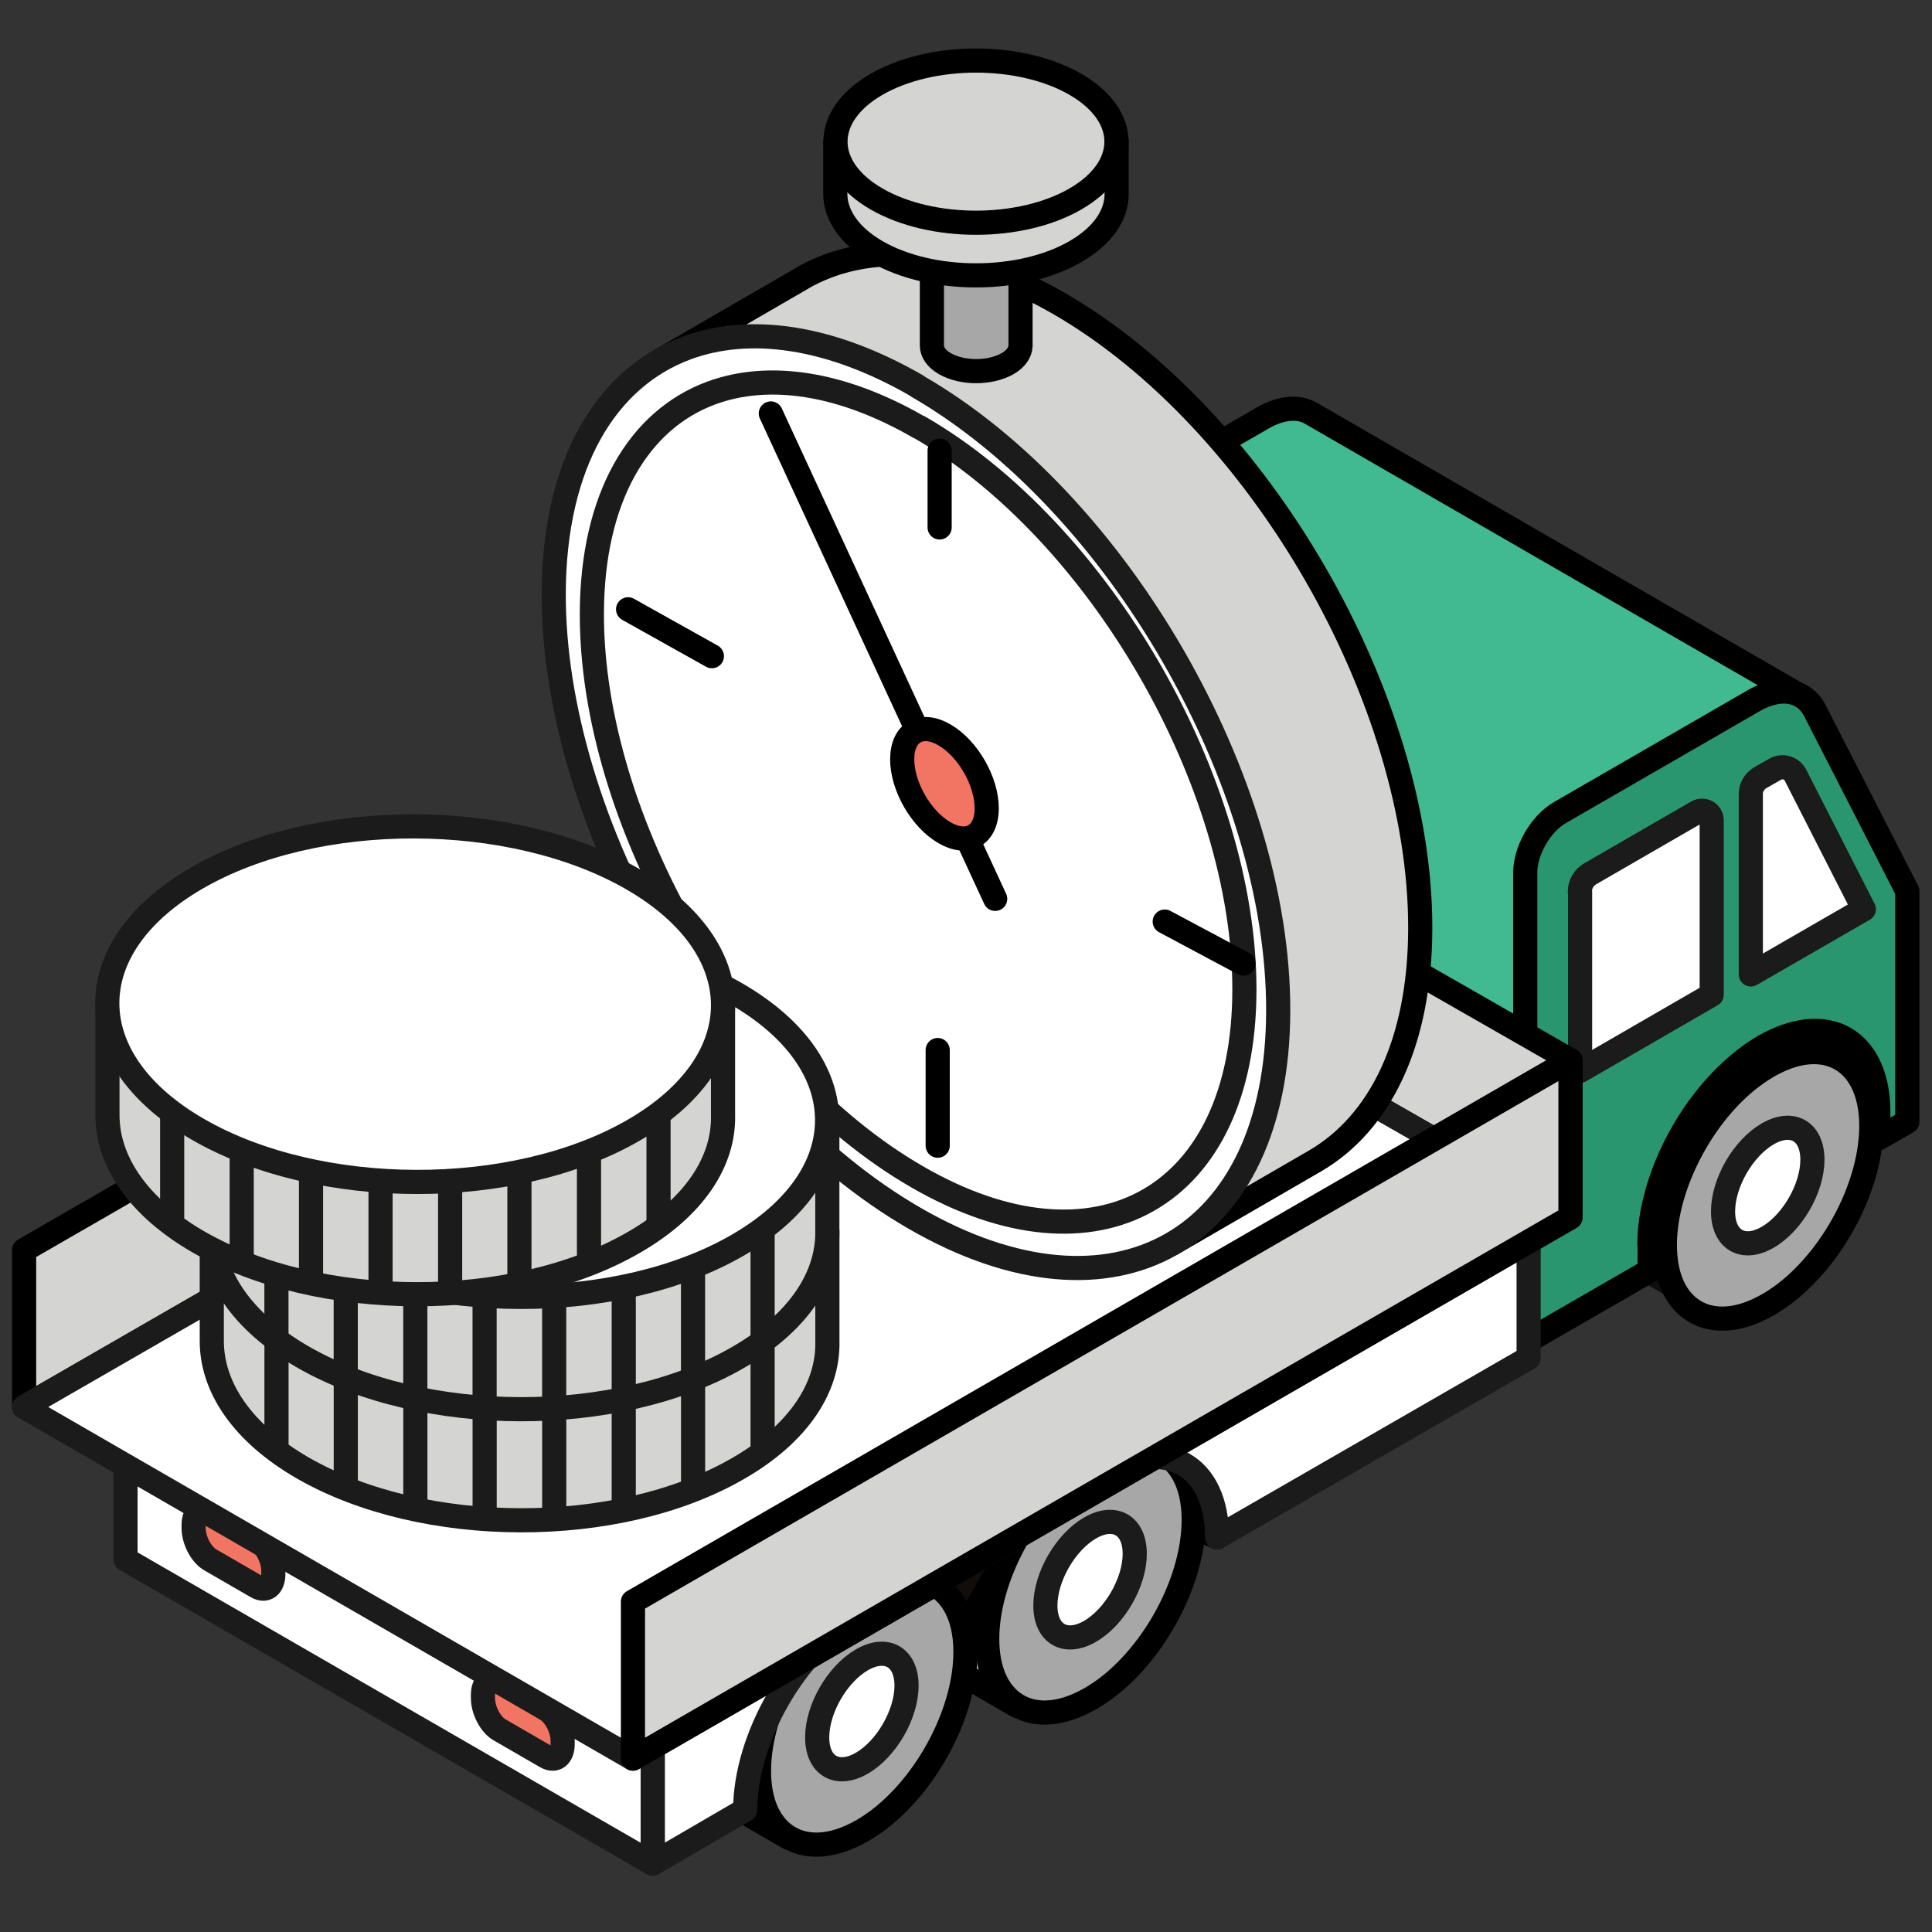 <?xml version="1.0" encoding="UTF-8"?> <svg xmlns="http://www.w3.org/2000/svg" width="80" height="80" viewBox="0 0 80 80" fill="none"><rect x="0" y="0" width="80" height="80" fill="#333333" stroke="none"/><mask id="mask0_10183_1006" style="mask-type:alpha" maskUnits="userSpaceOnUse" x="0" y="0" width="80" height="80"><rect width="80" height="80" fill="#D9D9D9"></rect></mask><g mask="url(#mask0_10183_1006)"><path d="M78.968 43.06L60.348 32.34V35.74L78.968 46.46V43.06Z" fill="#C6C6C6"></path><path d="M74.578 28.831L54.278 17.111C53.768 16.811 53.048 16.871 52.298 17.301L44.278 21.931C43.488 22.391 42.848 23.501 42.848 24.411V43.861L63.148 55.581L74.578 28.821V28.831Z" fill="#41B991" stroke="black" stroke-linecap="round" stroke-linejoin="round"></path><path d="M77.768 47.151L73.668 44.551V39.801L77.768 42.401V47.151Z" fill="#110D0B"></path><path d="M74.458 44.88C74.458 47.26 73.008 50.08 71.068 51.67C70.778 51.91 70.488 52.11 70.178 52.29C68.898 53.03 67.748 53.04 66.968 52.46C66.308 51.97 65.898 51.07 65.898 49.82C65.898 48.46 66.378 46.95 67.148 45.61C67.918 44.27 68.988 43.1 70.168 42.42C71.248 41.8 72.238 41.69 72.988 42.02C73.878 42.41 74.448 43.41 74.448 44.89L74.458 44.88Z" fill="#110D0B"></path><path d="M73.194 42.122L67.154 52.584L70.177 54.329L76.217 43.867L73.194 42.122Z" fill="#110D0B"></path><path d="M73.207 54.03C73.507 53.85 73.808 53.65 74.097 53.41C76.037 51.82 77.487 49 77.487 46.62C77.487 45.14 76.918 44.14 76.028 43.75C75.278 43.42 74.287 43.52 73.207 44.15C72.028 44.83 70.957 46 70.188 47.34C69.418 48.68 68.938 50.19 68.938 51.55C68.938 52.8 69.338 53.7 70.007 54.19C70.787 54.77 71.938 54.76 73.218 54.02L73.207 54.03Z" fill="#A7A7A7" stroke="black" stroke-linecap="round" stroke-linejoin="round"></path><path d="M71.348 50.161C71.348 48.981 72.178 47.541 73.198 46.951C74.218 46.361 75.048 46.841 75.048 48.021C75.048 49.201 74.218 50.641 73.198 51.231C72.178 51.821 71.348 51.341 71.348 50.161Z" fill="white" stroke="#1B1B1B" stroke-linecap="round" stroke-linejoin="round"></path><path d="M68.298 51.54C68.298 50.98 68.368 50.41 68.508 49.82C68.968 47.82 70.148 45.77 71.658 44.37C72.098 43.96 72.558 43.61 73.038 43.33C73.648 42.98 74.228 42.78 74.768 42.71C76.528 42.49 77.778 43.75 77.778 46.06V47.14L78.978 46.45V36.9L75.158 29.44C75.018 29.16 74.828 28.96 74.588 28.82C74.078 28.52 73.368 28.58 72.608 29.02L64.588 33.65C63.798 34.11 63.158 35.21 63.158 36.13V55.59L68.308 52.62V51.55L68.298 51.54Z" fill="#2A966F" stroke="black" stroke-linecap="round" stroke-linejoin="round"></path><path d="M73.508 31.85L72.878 32.21C72.648 32.35 72.498 32.6 72.498 32.87V40.35L77.178 37.65L74.348 32.1C74.188 31.79 73.808 31.68 73.508 31.85Z" fill="white" stroke="#1B1B1B" stroke-linecap="round" stroke-linejoin="round"></path><path d="M65.428 36.911V44.341L70.878 41.191V33.971C70.878 33.661 70.548 33.471 70.278 33.621L65.848 36.181C65.588 36.331 65.418 36.611 65.418 36.921L65.428 36.911Z" fill="white" stroke="#1B1B1B" stroke-linecap="round" stroke-linejoin="round"></path><path d="M50.398 63.66L45.618 61.49L33.398 68.54L40.128 56.66L50.398 60.88V63.66Z" fill="#A7A7A7" stroke="black" stroke-linecap="round" stroke-linejoin="round"></path><path d="M46.398 61.191C46.398 63.571 44.948 66.391 43.008 67.981C42.718 68.21 42.428 68.421 42.118 68.6C40.838 69.341 39.688 69.35 38.908 68.77C38.248 68.281 37.838 67.38 37.838 66.13C37.838 64.77 38.318 63.261 39.088 61.92C39.858 60.581 40.928 59.41 42.108 58.73C43.188 58.111 44.168 58.001 44.928 58.331C45.818 58.721 46.388 59.721 46.388 61.2L46.398 61.191Z" fill="#110D0B"></path><path d="M45.14 58.433L39.1 68.894L42.122 70.639L48.162 60.178L45.14 58.433Z" fill="#A7A7A7" stroke="black" stroke-linecap="round" stroke-linejoin="round"></path><path d="M45.149 70.341C45.449 70.161 45.749 69.961 46.039 69.721C47.979 68.131 49.429 65.311 49.429 62.931C49.429 61.451 48.859 60.451 47.969 60.061C47.219 59.731 46.229 59.831 45.149 60.461C43.969 61.141 42.899 62.311 42.129 63.651C41.359 64.991 40.879 66.501 40.879 67.861C40.879 69.111 41.279 70.011 41.949 70.501C42.729 71.081 43.879 71.071 45.159 70.331L45.149 70.341Z" fill="#A7A7A7" stroke="black" stroke-linecap="round" stroke-linejoin="round"></path><path d="M43.287 66.48C43.287 65.3 44.117 63.86 45.137 63.27C46.157 62.68 46.987 63.16 46.987 64.34C46.987 65.52 46.157 66.96 45.137 67.55C44.117 68.14 43.287 67.66 43.287 66.48Z" fill="white" stroke="#1B1B1B" stroke-linecap="round" stroke-linejoin="round"></path><path d="M36.949 66.66C36.949 69.04 35.499 71.86 33.559 73.45C33.269 73.68 32.979 73.89 32.669 74.07C31.389 74.81 30.239 74.82 29.459 74.24C28.799 73.75 28.389 72.85 28.389 71.6C28.389 70.24 28.869 68.73 29.639 67.39C30.409 66.05 31.479 64.88 32.659 64.2C33.739 63.58 34.719 63.47 35.479 63.8C36.369 64.19 36.939 65.19 36.939 66.67L36.949 66.66Z" fill="#2B2B2B"></path><path d="M35.683 63.897L29.643 74.358L32.665 76.103L38.705 65.642L35.683 63.897Z" fill="#A7A7A7" stroke="black" stroke-linecap="round" stroke-linejoin="round"></path><path d="M35.698 75.81C35.998 75.63 36.298 75.43 36.588 75.19C38.528 73.6 39.978 70.78 39.978 68.4C39.978 66.92 39.408 65.92 38.518 65.53C37.768 65.2 36.778 65.3 35.698 65.93C34.518 66.61 33.448 67.78 32.678 69.12C31.908 70.46 31.428 71.97 31.428 73.33C31.428 74.58 31.828 75.48 32.498 75.97C33.278 76.55 34.428 76.54 35.708 75.8L35.698 75.81Z" fill="#A7A7A7" stroke="black" stroke-linecap="round" stroke-linejoin="round"></path><path d="M33.838 71.94C33.838 70.76 34.668 69.32 35.688 68.73C36.708 68.14 37.538 68.62 37.538 69.8C37.538 70.98 36.708 72.42 35.688 73.01C34.668 73.6 33.838 73.12 33.838 71.94Z" fill="white" stroke="#1B1B1B" stroke-linecap="round" stroke-linejoin="round"></path><path d="M27.027 69.911V77.171L30.857 74.941C30.857 71.971 32.947 68.341 35.517 66.861L45.737 60.961C48.307 59.481 50.397 60.691 50.397 63.661L63.297 56.231V48.971L27.027 69.911Z" fill="white" stroke="#1B1B1B" stroke-linecap="round" stroke-linejoin="round"></path><path d="M5.197 57.36L27.027 69.91V77.17L5.197 64.57V57.36Z" fill="white" stroke="#1B1B1B" stroke-linecap="round" stroke-linejoin="round"></path><path d="M22.608 72.74L20.688 71.63C20.308 71.41 19.998 70.82 19.998 70.311V70.18C19.998 69.671 20.308 69.441 20.688 69.66L22.608 70.77C22.988 70.99 23.298 71.581 23.298 72.091V72.221C23.298 72.731 22.988 72.96 22.608 72.74Z" fill="#F27564" stroke="#1B1B1B" stroke-linecap="round" stroke-linejoin="round"></path><path d="M10.628 65.701L8.708 64.591C8.328 64.371 8.018 63.781 8.018 63.27V63.14C8.018 62.63 8.328 62.4 8.708 62.62L10.628 63.73C11.008 63.95 11.318 64.54 11.318 65.05V65.18C11.318 65.691 11.008 65.921 10.628 65.701Z" fill="#F27564" stroke="#1B1B1B" stroke-linecap="round" stroke-linejoin="round"></path><path d="M39.738 29.431V35.931L0.998 58.261V51.761L39.738 29.431Z" fill="#D4D4D3" stroke="black" stroke-linecap="round" stroke-linejoin="round"></path><path d="M39.738 29.431V35.931L65.028 50.411V43.901L39.738 29.431Z" fill="#D4D4D3" stroke="black" stroke-linecap="round" stroke-linejoin="round"></path><path d="M65.028 50.411L26.208 72.821L0.998 58.261L2.868 57.181L29.758 41.691L39.738 35.931L65.028 50.411Z" fill="white" stroke="#1B1B1B" stroke-linecap="round" stroke-linejoin="round"></path><path d="M33.189 11.531C35.919 9.951 39.689 10.171 43.859 12.571C52.139 17.351 58.839 28.941 58.809 38.461C58.799 43.191 57.129 46.521 54.439 48.081L48.549 51.491L27.309 14.941L33.199 11.531H33.189Z" fill="#D4D4D3" stroke="black" stroke-linecap="round" stroke-linejoin="round"></path><path d="M37.978 15.98C34.358 13.89 31.028 13.45 28.428 14.41C25.088 15.65 22.948 19.2 22.928 24.56C22.898 34.08 29.598 45.67 37.878 50.45C46.158 55.23 52.898 51.39 52.928 41.88C52.958 32.36 46.268 20.77 37.978 15.99V15.98Z" fill="white" stroke="#1B1B1B" stroke-linecap="round" stroke-linejoin="round"></path><path d="M38.588 6.271V14.3C38.588 14.57 38.758 14.851 39.128 15.06C39.838 15.47 40.998 15.47 41.718 15.06C42.068 14.861 42.248 14.591 42.258 14.32V6.291C42.258 6.561 42.078 6.821 41.718 7.031C41.008 7.441 39.848 7.441 39.128 7.031C38.768 6.821 38.588 6.551 38.588 6.271Z" fill="#A7A7A7" stroke="black" stroke-linecap="round" stroke-linejoin="round"></path><path d="M46.238 5.83V8.01C46.248 8.88 45.688 9.75 44.528 10.42C42.258 11.73 38.568 11.73 36.298 10.42C35.178 9.77 34.608 8.92 34.588 8.07V5.89L46.228 5.83H46.238Z" fill="#D4D4D3" stroke="black" stroke-linecap="round" stroke-linejoin="round"></path><path d="M36.298 8.24C34.028 6.93 34.028 4.8 36.298 3.49C38.568 2.18 42.258 2.18 44.528 3.49C46.798 4.8 46.798 6.93 44.528 8.24C42.258 9.55 38.568 9.55 36.298 8.24Z" fill="#D4D4D3" stroke="black" stroke-linecap="round" stroke-linejoin="round"></path><path d="M38.058 17.691C34.798 15.811 31.798 15.411 29.458 16.271C26.448 17.381 24.518 20.591 24.508 25.411C24.488 33.981 30.518 44.431 37.978 48.731C45.438 53.041 51.508 49.581 51.528 41.011C51.548 32.431 45.528 21.991 38.058 17.681V17.691Z" fill="white" stroke="#1B1B1B" stroke-linecap="round" stroke-linejoin="round"></path><path d="M41.208 37.22L31.918 17.12" stroke="black" stroke-linecap="round" stroke-linejoin="round"></path><path d="M40.858 33.47C40.858 34.59 40.068 35.04 39.108 34.48C38.138 33.92 37.358 32.56 37.358 31.44C37.358 30.32 38.148 29.87 39.108 30.43C40.078 30.99 40.858 32.35 40.858 33.47Z" fill="#F27564" stroke="black" stroke-linecap="round" stroke-linejoin="round"></path><path d="M38.908 18.66V21.84" stroke="black" stroke-linecap="round" stroke-linejoin="round"></path><path d="M26.008 25.23L29.478 27.171" stroke="black" stroke-linecap="round" stroke-linejoin="round"></path><path d="M38.828 47.441V43.48" stroke="black" stroke-linecap="round" stroke-linejoin="round"></path><path d="M51.489 39.9L48.229 38.16" stroke="black" stroke-linecap="round" stroke-linejoin="round"></path><path d="M34.26 50.98H8.77V55.531C8.77 57.431 10.02 59.331 12.53 60.781C17.52 63.66 25.59 63.681 30.559 60.81C33.08 59.361 34.309 57.441 34.26 55.531V50.98Z" fill="#D4D4D3" stroke="#1B1B1B" stroke-linecap="round" stroke-linejoin="round"></path><path d="M30.549 56.16C25.589 59.03 17.519 59.01 12.519 56.13C7.519 53.25 7.499 48.59 12.459 45.72C17.419 42.85 25.489 42.87 30.489 45.75C35.479 48.63 35.509 53.29 30.549 56.16Z" fill="white" stroke="#1B1B1B" stroke-linecap="round" stroke-linejoin="round"></path><path d="M11.449 55.601V59.891" stroke="#1B1B1B" stroke-linecap="round" stroke-linejoin="round"></path><path d="M14.318 57.27V61.571" stroke="#1B1B1B" stroke-linecap="round" stroke-linejoin="round"></path><path d="M17.199 58.091V62.241" stroke="#1B1B1B" stroke-linecap="round" stroke-linejoin="round"></path><path d="M20.068 58.301V62.671" stroke="#1B1B1B" stroke-linecap="round" stroke-linejoin="round"></path><path d="M22.949 58.301V62.671" stroke="#1B1B1B" stroke-linecap="round" stroke-linejoin="round"></path><path d="M25.828 58.091V62.241" stroke="#1B1B1B" stroke-linecap="round" stroke-linejoin="round"></path><path d="M28.699 57.27V61.571" stroke="#1B1B1B" stroke-linecap="round" stroke-linejoin="round"></path><path d="M31.578 55.601V59.891" stroke="#1B1B1B" stroke-linecap="round" stroke-linejoin="round"></path><path d="M34.258 46.381H8.768V50.931C8.768 52.831 10.018 54.731 12.528 56.181C17.518 59.061 25.588 59.081 30.558 56.211C33.078 54.761 34.308 52.841 34.258 50.931V46.381Z" fill="#D4D4D3" stroke="#1B1B1B" stroke-linecap="round" stroke-linejoin="round"></path><path d="M30.547 51.561C25.587 54.431 17.517 54.411 12.517 51.531C7.527 48.651 7.497 43.991 12.457 41.121C17.417 38.251 25.487 38.271 30.487 41.151C35.477 44.031 35.507 48.691 30.547 51.561Z" fill="white" stroke="#1B1B1B" stroke-linecap="round" stroke-linejoin="round"></path><path d="M11.447 51.001V55.291" stroke="#1B1B1B" stroke-linecap="round" stroke-linejoin="round"></path><path d="M14.316 52.671V56.971" stroke="#1B1B1B" stroke-linecap="round" stroke-linejoin="round"></path><path d="M17.197 53.491V57.641" stroke="#1B1B1B" stroke-linecap="round" stroke-linejoin="round"></path><path d="M20.066 53.701V58.071" stroke="#1B1B1B" stroke-linecap="round" stroke-linejoin="round"></path><path d="M22.947 53.701V58.071" stroke="#1B1B1B" stroke-linecap="round" stroke-linejoin="round"></path><path d="M25.828 53.491V57.641" stroke="#1B1B1B" stroke-linecap="round" stroke-linejoin="round"></path><path d="M28.697 52.671V56.971" stroke="#1B1B1B" stroke-linecap="round" stroke-linejoin="round"></path><path d="M31.578 51.001V55.291" stroke="#1B1B1B" stroke-linecap="round" stroke-linejoin="round"></path><path d="M29.949 41.62H4.449V46.17C4.449 48.07 5.699 49.97 8.209 51.42C13.199 54.3 21.269 54.32 26.239 51.45C28.759 50 29.989 48.08 29.939 46.17V41.62H29.949Z" fill="#D4D4D3" stroke="#1B1B1B" stroke-linecap="round" stroke-linejoin="round"></path><path d="M26.238 46.8C21.278 49.67 13.208 49.65 8.208 46.77C3.208 43.89 3.188 39.23 8.148 36.36C13.108 33.49 21.178 33.51 26.178 36.39C31.168 39.27 31.198 43.93 26.238 46.8Z" fill="white" stroke="#1B1B1B" stroke-linecap="round" stroke-linejoin="round"></path><path d="M7.129 46.24V50.52" stroke="#1B1B1B" stroke-linecap="round" stroke-linejoin="round"></path><path d="M10.008 47.91V52.21" stroke="#1B1B1B" stroke-linecap="round" stroke-linejoin="round"></path><path d="M12.879 48.73V52.88" stroke="#1B1B1B" stroke-linecap="round" stroke-linejoin="round"></path><path d="M15.758 48.94V53.31" stroke="#1B1B1B" stroke-linecap="round" stroke-linejoin="round"></path><path d="M18.639 48.94V53.31" stroke="#1B1B1B" stroke-linecap="round" stroke-linejoin="round"></path><path d="M21.508 48.73V52.88" stroke="#1B1B1B" stroke-linecap="round" stroke-linejoin="round"></path><path d="M24.389 47.91V52.21" stroke="#1B1B1B" stroke-linecap="round" stroke-linejoin="round"></path><path d="M27.268 46.24V50.52" stroke="#1B1B1B" stroke-linecap="round" stroke-linejoin="round"></path><path d="M65.029 43.9V50.41L26.209 72.82V66.32L65.029 43.9Z" fill="#D4D4D3" stroke="black" stroke-linecap="round" stroke-linejoin="round"></path></g></svg> 